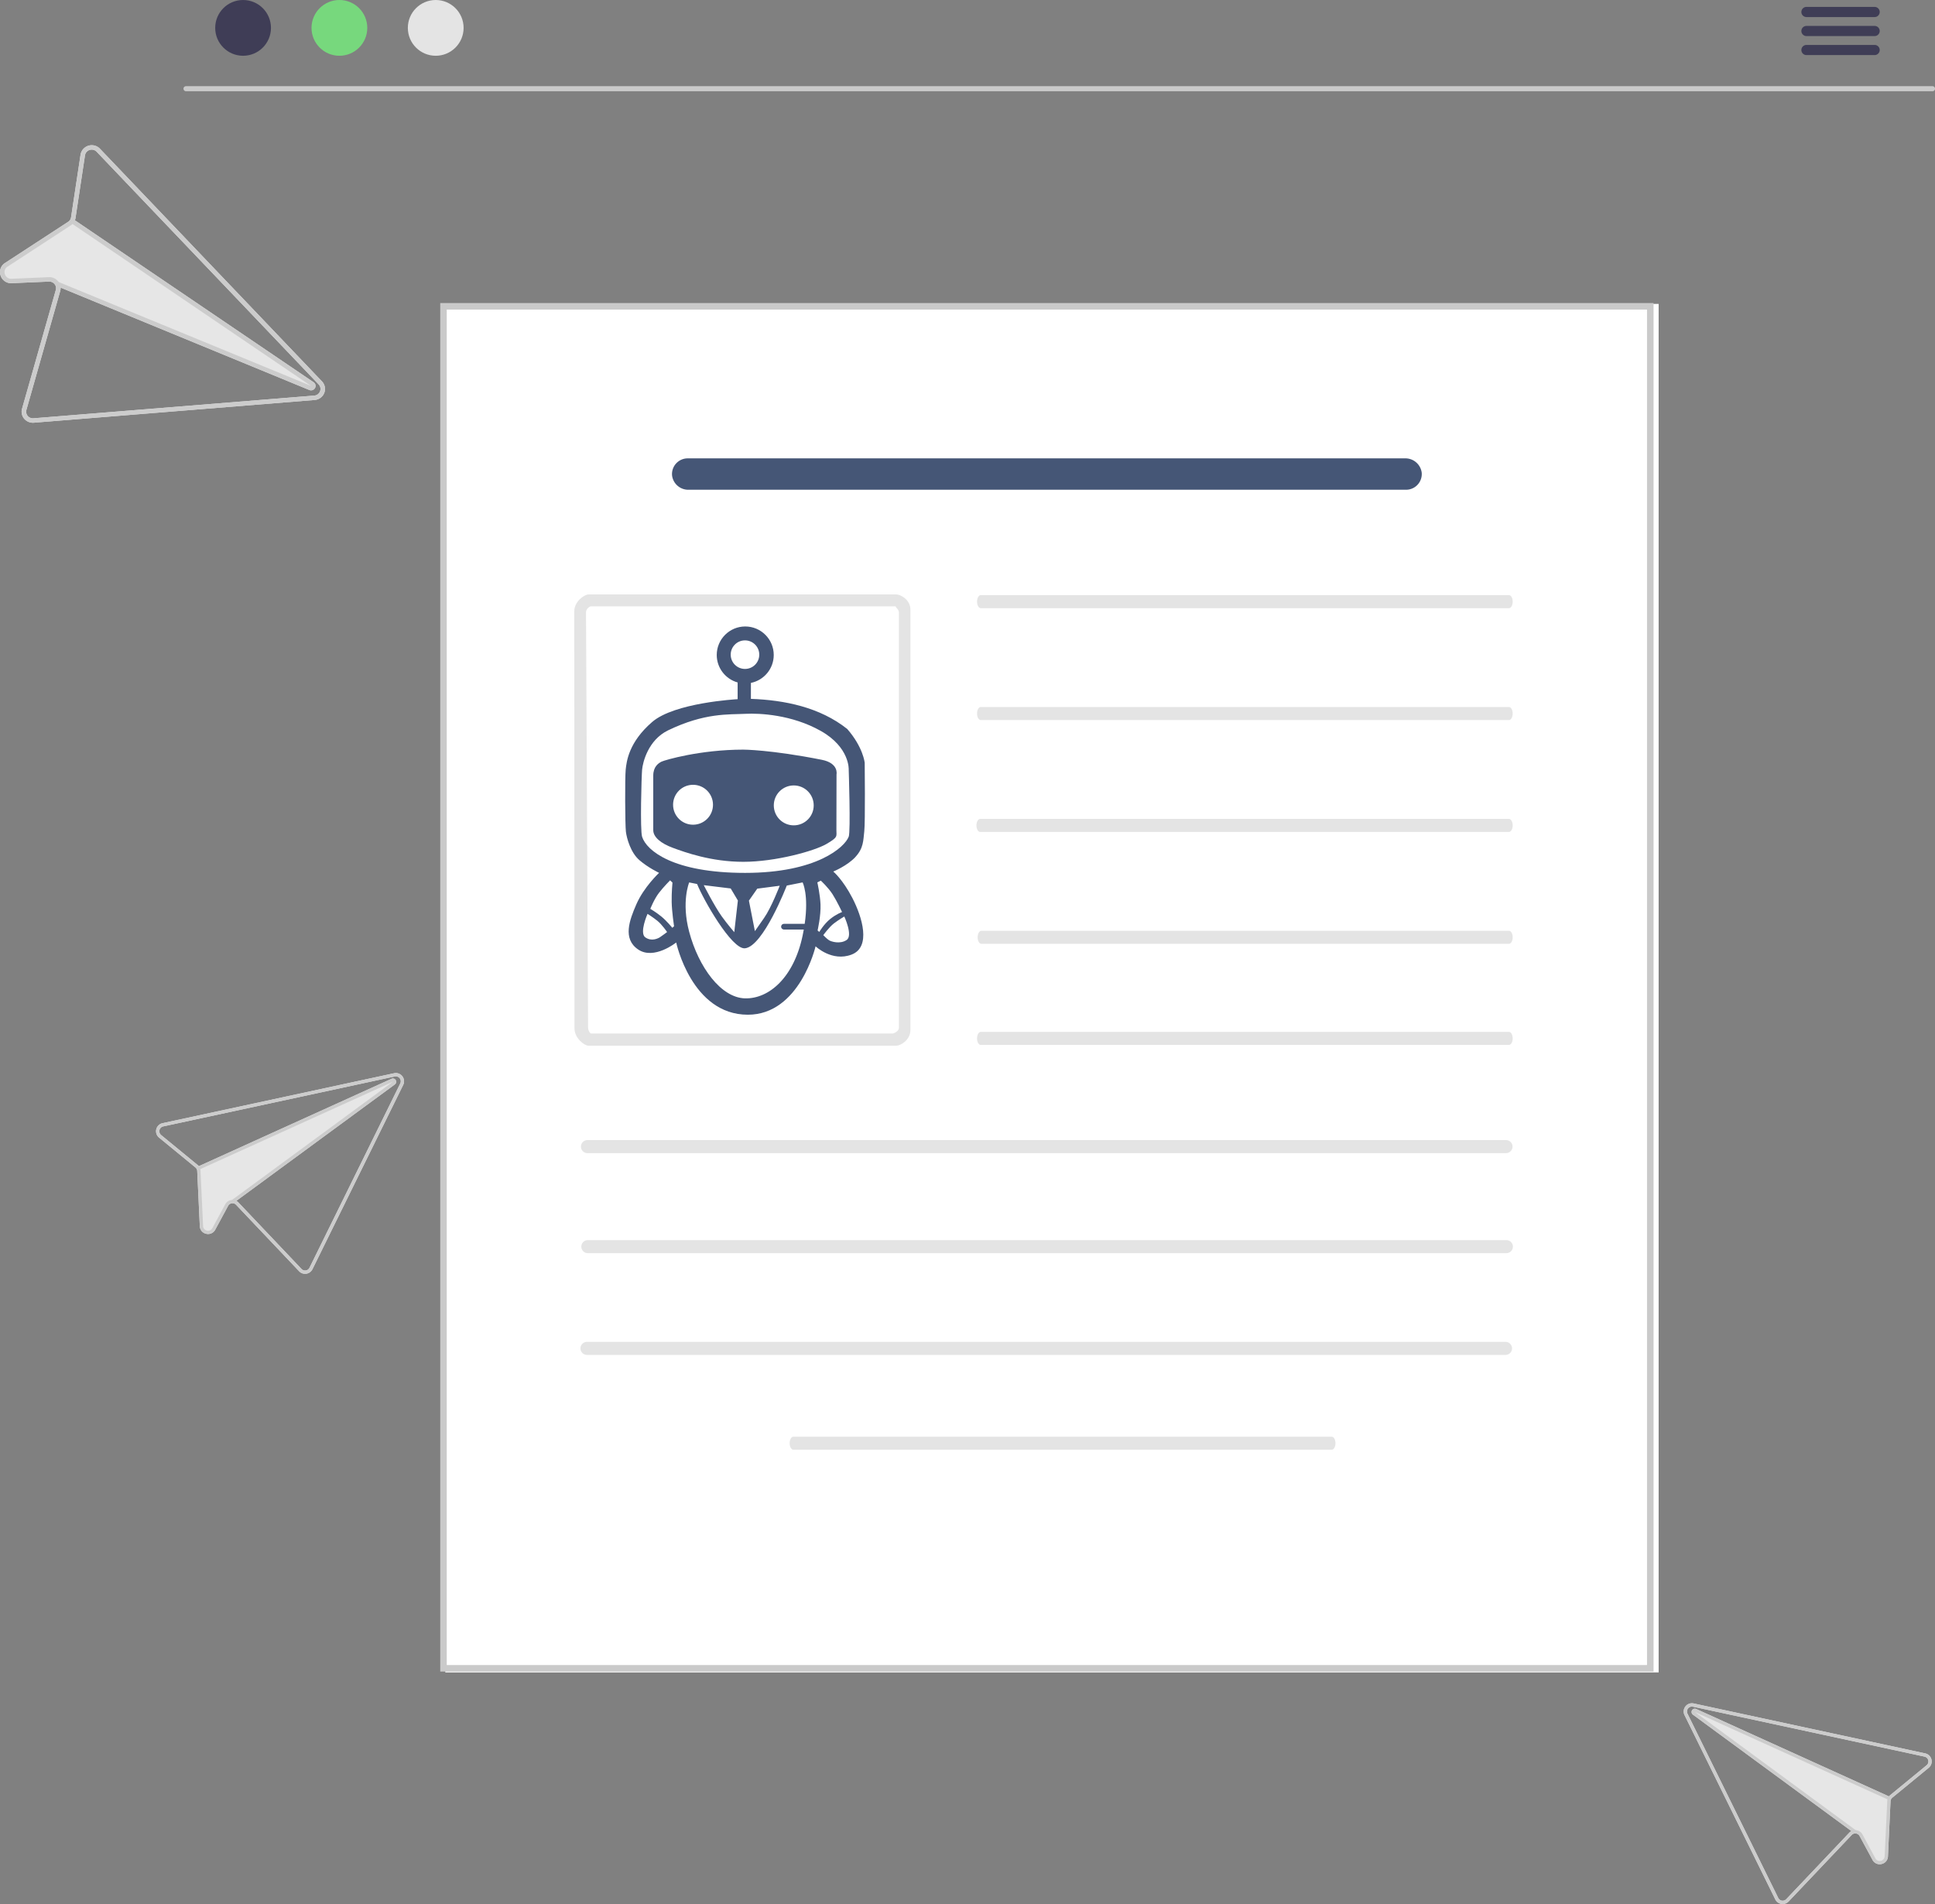 <?xml version="1.0" encoding="UTF-8" standalone="no"?>
<svg
   data-name="Layer 1"
   width="639.913"
   height="629.682"
   viewBox="0 0 639.913 629.682"
   version="1.1"
   id="svg51"
   sodipodi:docname="APA-OTS.svg"
   inkscape:version="1.3.2 (091e20e, 2023-11-25, custom)"
   xmlns:inkscape="http://www.inkscape.org/namespaces/inkscape"
   xmlns:sodipodi="http://sodipodi.sourceforge.net/DTD/sodipodi-0.dtd"
   xmlns="http://www.w3.org/2000/svg"
   xmlns:svg="http://www.w3.org/2000/svg">
  <rect x="0" y="0" width="639.913" height="629.682" fill="#808080" stroke="none"/>
  <defs
     id="defs51" />
  <sodipodi:namedview
     id="namedview51"
     pagecolor="#ffffff"
     bordercolor="#000000"
     borderopacity="0.25"
     inkscape:showpageshadow="2"
     inkscape:pageopacity="0.0"
     inkscape:pagecheckerboard="0"
     inkscape:deskcolor="#d1d1d1"
     showguides="true"
     inkscape:zoom="0.63099942"
     inkscape:cx="76.862194"
     inkscape:cy="564.97675"
     inkscape:window-width="2560"
     inkscape:window-height="1494"
     inkscape:window-x="-11"
     inkscape:window-y="-11"
     inkscape:window-maximized="1"
     inkscape:current-layer="g52" />
  <path
     d="M 548.52,553.085 H 147.264 V 100.503 h 401.256 z"
     fill="#ffffff"
     id="path25" />
  <path
     d="M 546.839,552.805 H 145.583 V 100.222 H 546.839 Z m -399.099,-2.157 h 396.941 v -448.268 H 147.74 Z"
     fill="#cacaca"
     id="path26" />
  <path
     d="M 499.01,312.132 H 324.553 a 1.239,2.157 0 1 1 0,-4.315 h 174.457 a 1.239,2.157 0 0 1 0,4.315 z"
     fill="#e4e4e4"
     id="path27"
     style="stroke-width:0.758" />
  <path
     d="M 499.007,275.132 H 324.159 a 1.242,2.157 0 1 1 0,-4.315 h 174.848 a 1.242,2.157 0 0 1 0,4.315 z"
     fill="#e4e4e4"
     id="path28"
     style="stroke-width:0.759" />
  <path
     d="M 499.009,238.132 H 324.356 a 1.24,2.157 0 1 1 0,-4.315 h 174.653 a 1.24,2.157 0 0 1 0,4.315 z"
     fill="#e4e4e4"
     id="path29"
     style="stroke-width:0.758" />
  <path
     d="M 499.009,201.132 H 324.356 a 1.24,2.157 0 1 1 0,-4.315 h 174.653 a 1.24,2.157 0 0 1 0,4.315 z"
     fill="#e4e4e4"
     id="path30"
     style="stroke-width:0.758" />
  <path
     d="M 499.009,345.57 H 324.356 a 1.24,2.157 0 1 1 0,-4.315 h 174.653 a 1.24,2.157 0 0 1 0,4.315 z"
     fill="#e4e4e4"
     id="path31"
     style="stroke-width:0.758" />
  <path
     d="M 498.041,381.354 H 194.279 a 2.157,2.157 0 1 1 0,-4.315 h 303.762 a 2.157,2.157 0 0 1 0,4.315 z"
     fill="#e4e4e4"
     id="path32-5" />
  <path
     d="M 498.166,414.435 H 194.404 a 2.157,2.157 0 1 1 0,-4.315 h 303.762 a 2.157,2.157 0 0 1 0,4.315 z"
     fill="#e4e4e4"
     id="path32-5-8" />
  <path
     d="M 497.882,448.085 H 194.12 a 2.157,2.157 0 1 1 0,-4.315 h 303.762 a 2.157,2.157 0 0 1 0,4.315 z"
     fill="#e4e4e4"
     id="path32-5-8-9" />
  <path
     d="M 440.379,479.447 H 262.406 a 1.264,2.157 0 1 1 0,-4.315 H 440.379 a 1.264,2.157 0 0 1 0,4.315 z"
     fill="#e4e4e4"
     id="path32-5-8-9-5"
     style="stroke-width:0.765" />
  <path
     d="M 639.077,30.177 H 61.522 a 0.838,0.838 0 0 1 0,-1.677 H 639.077 a 0.838,0.838 0 0 1 0,1.677 z"
     fill="#cacaca"
     id="path45" />
  <circle
     cx="80.389"
     cy="9.221"
     r="9.221"
     fill="#3f3d56"
     id="circle45" />
  <circle
     cx="112.242"
     cy="9.221"
     r="9.221"
     fill="#3f3d56"
     id="circle46"
     style="fill:#77d87d;fill-opacity:1" />
  <circle
     cx="144.096"
     cy="9.221"
     r="9.221"
     fill="#3f3d56"
     id="circle47"
     style="fill:#e4e4e4;fill-opacity:1" />
  <path
     d="m 619.992,5.64 h -22.633 a 1.677,1.677 0 0 1 0,-3.353 h 22.633 a 1.677,1.677 0 0 1 0,3.353 z"
     fill="#3f3d56"
     id="path47" />
  <path
     d="m 619.992,11.927 h -22.633 a 1.677,1.677 0 0 1 0,-3.353 h 22.633 a 1.677,1.677 0 0 1 0,3.353 z"
     fill="#3f3d56"
     id="path48" />
  <path
     d="m 619.992,18.214 h -22.633 a 1.677,1.677 0 0 1 0,-3.353 h 22.633 a 1.677,1.677 0 0 1 0,3.353 z"
     fill="#3f3d56"
     id="path49" />
  <path
     d="M 464.997,161.965 H 227.721 a 5.393,5.393 0 0 1 -5.459,-4.654 5.191,5.191 0 0 1 5.162,-5.725 h 237.204 a 5.442,5.442 0 0 1 5.538,4.724 5.19,5.19 0 0 1 -5.169,5.654 z"
     fill="#455676"
     id="path51" />
  <path
     d="M 296.416,345.829 H 194.649 c -1.416,-0.003 -4.661,-2.493 -4.663,-5.745 l -0.07,-137.916 c 0.001,-3.252 3.317,-5.577 4.733,-5.581 H 296.416 c 1.416,0.003 4.661,1.761 4.663,5.013 v 139.068 c -10e-4,3.252 -3.246,5.156 -4.663,5.16 z M 195.448,200.515 c -0.472,0.001 -1.653,0.88 -1.654,1.964 l 0.684,137.252 c 5.4e-4,1.084 0.611,2.066 1.083,2.067 h 99.6 c 0.472,-0.001 2.109,-0.776 2.11,-1.86 V 202.478 c -5.4e-4,-1.084 -1.638,-1.962 -0.855,-1.964 z"
     fill="#3f3d56"
     id="path35"
     style="fill:#e4e4e4;fill-opacity:1;stroke-width:0.975"
     sodipodi:nodetypes="ccccccccccccccccccc" />
  <g
     id="g22"
     transform="matrix(0.503,0,0,0.503,122.817,200.9)"
     style="display:inline">
    <g
       id="g20"
       transform="translate(18.1,154)">
      <g
         id="g18">
        <g
           id="g12"
           style="fill:#ffffff">
          <ellipse
             id="ellipse2"
             ry="60.7"
             rx="77.1"
             cy="125"
             cx="247"
             transform="translate(-18.3,-154)" />
          <ellipse
             id="ellipse4"
             ry="15.9"
             rx="16.8"
             cy="32.2"
             cx="244"
             transform="translate(-18.3,-154)" />
          <ellipse
             id="ellipse6"
             ry="67.8"
             rx="42.9"
             cy="190"
             cx="248"
             transform="translate(-18.3,-154)" />
          <ellipse
             id="ellipse8"
             ry="32.3"
             rx="17.4"
             cy="341"
             cx="82.7"
             transform="rotate(-42.2,-208,-53.4)" />
          <ellipse
             id="ellipse10"
             ry="34"
             rx="17.2"
             cy="4.73"
             cx="279"
             transform="rotate(44.1,181,-99.6)" />
        </g>
        <path
           id="path14-0"
           d="m 3223,-1858 c 132,-142 125,-266 142,-412 17,-146 6.81,-1097 6.81,-1097 0,0 -22.9,-248 -280,-543 -439,-349 -1006,-464 -1545,-483 l 0.304,-256 c 209,-42.4 366,-227 366,-448 0,-252 -205,-457 -457,-457 -252,0 -457,205 -457,457 0,210 142,387 335,441 v 268 c -23.5,1.32 -1013,55.8 -1371,366 -376,325 -410,632 -424,764 -13.5,132 -9.86,892 3.35,996 13.2,104 75.2,334 217,456 142,122 315,203 315,203 0,0 -245,228 -366,508 -106,245 -224,549 30.5,721 254,173 610,-112 610,-112 0,0 246,1158 1149,1158 832,0 1086,-1097 1086,-1097 0,0 264,254 579,132 315,-122 168,-602 12.9,-903 -156,-303 -308,-428 -308,-428 0,0 224,-91.4 356,-234 z M 1223,-5102 c 0,-126 102,-229 229,-229 126,0 229,102 229,229 0,127 -102,229 -229,229 -126,0 -229,-102 -229,-229 z M 92,-573 c -33.9,22.6 -140,75 -239,3.86 -98.8,-71.1 36.2,-376 36.2,-376 0,0 86.8,53.3 159,112 72.3,58.4 155,179 155,179 0,0 -61,47.4 -112,81.3 z m 195,-149 c 0,0 -91.4,-112 -175,-180 -83.8,-68.6 -178,-124 -178,-124 0,0 61,-155 137,-254 76.2,-99.1 180,-203 180,-203 l 38.1,35.6 c 0,0 -15.2,155 -12.7,310 2.54,155 38.1,391 38.1,391 z m 2122,-63.5 h -332 c -12.6,0 -24,5.08 -32.3,13.4 -8.33,8.33 -13.4,19.7 -13.4,32.3 0,25.2 20.5,45.7 45.7,45.7 h 318 c -5.49,31.5 -11.8,64 -18.9,97.7 -141,671 -538,1016 -924,1006 -385,-10.2 -743,-498 -895,-1067 -129,-483 0,-792 0,-792 l 127,25.4 c 96.5,244 555,1053 768,1031 294,-30.5 670,-1006 670,-1006 l 254,-50.8 c 0,0 101,195 33.5,664 z m -1617,-620 431,52.9 115,193 -58,508 c 0,0 -112,-130 -201,-254 -118,-165 -288,-500 -288,-500 z m 723,248 134,-192 360,-46.9 c 0,0 -135,352 -251,517 -39.3,56.1 -147,211 -147,211 z m 1567,631 c -104,71.1 -248,26.6 -283,3.76 -35.6,-22.9 -91.4,-81.3 -91.4,-81.3 0,0 92.8,-128 169,-187 76.2,-58.4 168,-112 168,-112 0,0 142,305 38.1,376 z m -73.7,-448 c 0,0 -86.4,29.2 -188,110 -102,81.3 -177,209 -177,209 l -27.1,-23.7 c 0,0 54.6,-235 47,-418 -6.4,-156 -50.8,-353 -50.8,-353 l 55.9,-27.8 c 0,0 117,107 188,218 71.1,112 152,284 152,284 z m 106,-1207 c -61,163 -508,579 -1660,579 -1152,0 -1581,-356 -1652,-579 -34,-107 -10.2,-965 0,-1077 10.2,-112 94.3,-474 417,-630 589,-284 968,-251 1246,-265 217,-10.6 735,11 1203,275 467,264 447,620 447,620 0,0 32.9,989 0,1077 z"
           transform="matrix(0.041,0,0,0.041,168,86.2)"
           class="st0"
           inkscape:connector-curvature="0"
           style="fill:#455676;stroke-width:10.2" />
        <path
           id="path16-7"
           d="m 2684,-3416 c -823,-163 -1259,-163 -1259,-163 -692,0 -1261,168 -1312,193 -50.6,25.4 -132,81.3 -132,224 v 874 c 0,112 122,213 315,284 193,71.1 612,224 1129,224 517,0 1137,-173 1330,-284 193,-112 163,-122 163,-224 0,-102 1.83,-894 1.83,-894 0,0 40.2,-179 -236,-234 z M 619,-2375 c -177,0 -320,-143 -320,-320 0,-177 143,-320 320,-320 177,0 320,143 320,320 0,177 -143,320 -320,320 z m 1615,10.2 c -177,0 -320,-143 -320,-320 0,-177 143,-320 320,-320 177,0 320,143 320,320 0,177 -143,320 -320,320 z"
           transform="matrix(0.041,0,0,0.041,168,86.2)"
           class="st0"
           inkscape:connector-curvature="0"
           style="fill:#455676;stroke-width:10.2" />
      </g>
    </g>
  </g>
  <g
     id="g51"
     transform="translate(-47.471,-429.477)">
    <path
       d="m 80.523,478.655 a 3.758,3.758 0 0 0 -6.414,1.969 l -3.136,20.707 a 2.352,2.352 0 0 1 -0.32,0.861 2.258,2.258 0 0 1 -0.653,0.646 l -20.846,13.595 a 3.545,3.545 0 0 0 -1.487,4.18 l 0.009,0.028 a 3.642,3.642 0 0 0 3.701,2.49 l 12.302,-0.534 a 2.255,2.255 0 0 1 2.024,1.096 2.094,2.094 0 0 1 0.222,1.693 l -11.164,39.26 a 3.581,3.581 0 0 0 0.718,3.312 3.777,3.777 0 0 0 3.175,1.313 l 92.868,-7.514 a 3.765,3.765 0 0 0 2.253,-0.979 3.61,3.61 0 0 0 0.167,-5.172 l -0.941,-0.988 -72.479,-75.962 z m -4.942,2.181 a 2.186,2.186 0 0 1 0.684,-1.277 2.273,2.273 0 0 1 3.169,0.101 l 72.456,75.939 0.965,1.01 a 2.181,2.181 0 0 1 0.592,1.308 2.213,2.213 0 0 1 -2.041,2.382 l -92.868,7.514 a 2.278,2.278 0 0 1 -0.779,-0.073 2.19,2.19 0 0 1 -1.557,-2.702 l 11.164,-39.259 a 3.444,3.444 0 0 0 0.136,-1.193 l 82.243,33.86 a 1.515,1.515 0 0 0 1.655,-0.316 1.445,1.445 0 0 0 -0.014,-2.072 1.295,1.295 0 0 0 -0.196,-0.16 L 72.24,502.327 a 3.553,3.553 0 0 0 0.205,-0.784 l 3.136,-20.707 z"
       fill="#e6e6e6"
       id="path30-8" />
    <path
       d="m 80.523,478.655 a 3.758,3.758 0 0 0 -6.414,1.969 l -3.136,20.707 a 2.352,2.352 0 0 1 -0.32,0.861 2.258,2.258 0 0 1 -0.653,0.646 l -20.846,13.595 a 3.545,3.545 0 0 0 -1.487,4.18 l 0.009,0.028 a 3.642,3.642 0 0 0 3.701,2.49 l 12.302,-0.534 a 2.255,2.255 0 0 1 2.024,1.096 2.094,2.094 0 0 1 0.222,1.693 l -11.164,39.26 a 3.581,3.581 0 0 0 0.718,3.312 3.777,3.777 0 0 0 3.175,1.313 l 92.868,-7.514 a 3.765,3.765 0 0 0 2.253,-0.979 3.61,3.61 0 0 0 0.167,-5.172 l -0.941,-0.988 -72.479,-75.962 z m -4.942,2.181 a 2.186,2.186 0 0 1 0.684,-1.277 2.273,2.273 0 0 1 3.169,0.101 l 72.456,75.939 0.965,1.01 a 2.181,2.181 0 0 1 0.592,1.308 2.213,2.213 0 0 1 -2.041,2.382 l -92.868,7.514 a 2.278,2.278 0 0 1 -0.779,-0.073 2.19,2.19 0 0 1 -1.557,-2.702 l 11.164,-39.259 a 3.444,3.444 0 0 0 0.136,-1.193 3.511,3.511 0 0 0 -0.51,-1.638 c -0.04,-0.072 -0.087,-0.141 -0.134,-0.211 l -0.002,-0.007 a 3.745,3.745 0 0 0 -3.238,-1.593 l -12.31,0.536 a 2.169,2.169 0 0 1 -2.217,-1.503 l -0.005,-0.014 a 2.104,2.104 0 0 1 0.893,-2.506 l 20.846,-13.595 a 3.515,3.515 0 0 0 0.611,-0.493 l 0.007,-0.002 a 3.519,3.519 0 0 0 0.469,-0.585 3.374,3.374 0 0 0 0.33,-0.648 3.553,3.553 0 0 0 0.205,-0.784 l 3.136,-20.707 z"
       fill="#cccccc"
       id="path31-9" />
    <path
       d="m 72.24,502.327 78.949,53.57 a 1.295,1.295 0 0 1 0.196,0.16 1.445,1.445 0 0 1 0.322,1.623 1.504,1.504 0 0 1 -1.963,0.765 L 67.501,524.584 l -1.453,-0.596 0.58,-1.346 0.226,0.088 0.002,0.007 83.465,34.355 -78.881,-53.531 -0.007,0.002 -0.34,-0.236 0.849,-1.203 z"
       fill="#cccccc"
       id="path32-0" />
  </g>
  <g
     id="g52"
     transform="translate(-14.983,11.886)">
    <path
       d="m 68.731,359.563 a 2.722,2.722 0 0 0 -1.149,4.763 l 12.027,9.873 a 1.769,1.769 0 0 1 0.429,0.529 1.663,1.663 0 0 1 0.167,0.655 l 0.855,18.232 a 2.66,2.66 0 0 0 2.108,2.527 l 0.021,0.005 a 2.657,2.657 0 0 0 2.975,-1.363 l 4.27,-7.898 a 1.637,1.637 0 0 1 1.457,-0.847 1.582,1.582 0 0 1 1.163,0.508 l 20.847,21.982 a 2.701,2.701 0 0 0 2.381,0.816 2.729,2.729 0 0 0 2.027,-1.484 l 30.015,-60.953 a 2.72,2.72 0 0 0 -3.015,-3.864 l -0.982,0.211 -75.596,16.307 z m -0.462,3.924 a 1.635,1.635 0 0 1 0.694,-2.859 l 75.572,-16.301 1.006,-0.217 a 1.635,1.635 0 0 1 1.81,2.316 l -30.015,60.953 a 1.631,1.631 0 0 1 -2.645,0.4 L 93.845,385.797 a 2.607,2.607 0 0 0 -0.71,-0.541 l 52.412,-38.5 a 1.089,1.089 0 0 0 -0.908,-1.938 0.949,0.949 0 0 0 -0.175,0.061 l -63.744,28.909 a 2.682,2.682 0 0 0 -0.423,-0.428 l -12.027,-9.873 z"
       fill="#e6e6e6"
       id="path24" />
    <path
       d="m 68.731,359.563 a 2.722,2.722 0 0 0 -1.149,4.763 l 12.027,9.873 a 1.769,1.769 0 0 1 0.429,0.529 1.663,1.663 0 0 1 0.167,0.655 l 0.855,18.232 a 2.66,2.66 0 0 0 2.108,2.527 l 0.021,0.005 a 2.657,2.657 0 0 0 2.975,-1.363 l 4.27,-7.898 a 1.637,1.637 0 0 1 1.457,-0.847 1.582,1.582 0 0 1 1.163,0.508 l 20.847,21.982 a 2.701,2.701 0 0 0 2.381,0.816 2.729,2.729 0 0 0 2.027,-1.484 l 30.015,-60.953 a 2.72,2.72 0 0 0 -3.015,-3.864 l -0.982,0.211 -75.596,16.307 z m -0.462,3.924 a 1.635,1.635 0 0 1 0.694,-2.859 l 75.572,-16.301 1.006,-0.217 a 1.635,1.635 0 0 1 1.81,2.316 l -30.015,60.953 a 1.631,1.631 0 0 1 -2.645,0.4 L 93.845,385.797 a 2.607,2.607 0 0 0 -0.71,-0.541 2.646,2.646 0 0 0 -1.235,-0.307 c -0.061,-0.002 -0.123,7.4e-4 -0.185,0.004 l -0.005,-10e-4 a 2.713,2.713 0 0 0 -2.229,1.417 l -4.271,7.904 a 1.583,1.583 0 0 1 -1.789,0.813 l -0.011,-0.002 a 1.579,1.579 0 0 1 -1.263,-1.516 l -0.855,-18.232 a 2.573,2.573 0 0 0 -0.086,-0.57 l 0.001,-0.005 a 2.607,2.607 0 0 0 -0.197,-0.517 2.527,2.527 0 0 0 -0.289,-0.454 2.682,2.682 0 0 0 -0.423,-0.428 l -12.027,-9.873 z"
       fill="#cccccc"
       id="path25-7" />
    <path
       d="m 80.72,373.788 63.744,-28.909 a 0.949,0.949 0 0 1 0.175,-0.061 1.089,1.089 0 0 1 0.908,1.938 l -52.412,38.5 -0.925,0.681 -0.641,-0.877 0.141,-0.108 0.005,0.001 53.185,-39.075 -63.693,28.881 -10e-4,0.005 -0.278,0.122 -0.449,-0.99 z"
       fill="#cccccc"
       id="path26-5" />
  </g>
  <g
     id="g53"
     transform="translate(569.804,449.287)">
    <path
       d="M 66.875,130.581 -8.72,114.273 -9.703,114.062 a 2.72,2.72 0 0 0 -3.015,3.864 l 30.015,60.953 a 2.729,2.729 0 0 0 2.027,1.484 2.701,2.701 0 0 0 2.381,-0.816 l 20.847,-21.982 a 1.582,1.582 0 0 1 1.163,-0.508 1.637,1.637 0 0 1 1.457,0.847 l 4.27,7.898 a 2.657,2.657 0 0 0 2.975,1.363 l 0.021,-0.005 a 2.66,2.66 0 0 0 2.108,-2.527 l 0.855,-18.232 a 1.663,1.663 0 0 1 0.167,-0.655 1.769,1.769 0 0 1 0.429,-0.529 l 12.027,-9.873 a 2.722,2.722 0 0 0 -1.149,-4.763 z m 0.462,3.924 -12.027,9.873 A 2.683,2.683 0 0 0 54.887,144.805 L -8.857,115.896 a 0.949,0.949 0 0 0 -0.175,-0.061 1.089,1.089 0 0 0 -0.908,1.938 l 52.412,38.5 a 2.607,2.607 0 0 0 -0.71,0.541 l -20.847,21.982 a 1.631,1.631 0 0 1 -2.645,-0.4 l -30.015,-60.952 a 1.635,1.635 0 0 1 1.81,-2.316 l 1.006,0.217 75.572,16.301 a 1.635,1.635 0 0 1 0.694,2.859 z"
       fill="#e6e6e6"
       id="path27-4" />
    <path
       d="M 66.875,130.581 -8.72,114.273 -9.703,114.062 a 2.72,2.72 0 0 0 -3.015,3.864 l 30.015,60.953 a 2.729,2.729 0 0 0 2.027,1.484 2.701,2.701 0 0 0 2.381,-0.816 l 20.847,-21.982 a 1.582,1.582 0 0 1 1.163,-0.508 1.637,1.637 0 0 1 1.457,0.847 l 4.27,7.898 a 2.657,2.657 0 0 0 2.975,1.363 l 0.021,-0.005 a 2.66,2.66 0 0 0 2.108,-2.527 l 0.855,-18.232 a 1.663,1.663 0 0 1 0.167,-0.655 1.769,1.769 0 0 1 0.429,-0.529 l 12.027,-9.873 a 2.722,2.722 0 0 0 -1.149,-4.763 z m 0.462,3.924 -12.027,9.873 a 2.683,2.683 0 0 0 -0.423,0.428 2.527,2.527 0 0 0 -0.289,0.454 2.607,2.607 0 0 0 -0.197,0.517 l 10e-4,0.005 a 2.573,2.573 0 0 0 -0.086,0.57 l -0.855,18.232 a 1.579,1.579 0 0 1 -1.263,1.516 l -0.011,0.002 a 1.583,1.583 0 0 1 -1.789,-0.813 l -4.271,-7.904 a 2.713,2.713 0 0 0 -2.229,-1.417 l -0.005,0.001 c -0.062,-0.003 -0.124,-0.006 -0.185,-0.004 a 2.646,2.646 0 0 0 -1.235,0.307 2.607,2.607 0 0 0 -0.71,0.541 l -20.847,21.982 a 1.631,1.631 0 0 1 -2.645,-0.4 l -30.015,-60.951 a 1.635,1.635 0 0 1 1.81,-2.316 l 1.006,0.217 75.572,16.301 a 1.635,1.635 0 0 1 0.694,2.859 z"
       fill="#cccccc"
       id="path28-3" />
    <path
       d="m 55.128,144.913 -0.449,0.99 -0.278,-0.122 -10e-4,-0.005 -63.693,-28.881 53.185,39.075 0.005,-0.001 0.141,0.108 -0.641,0.877 -0.925,-0.681 -52.412,-38.5 a 1.089,1.089 0 0 1 0.908,-1.938 0.949,0.949 0 0 1 0.175,0.061 l 63.744,28.909 z"
       fill="#cccccc"
       id="path29-8" />
  </g>
</svg>

